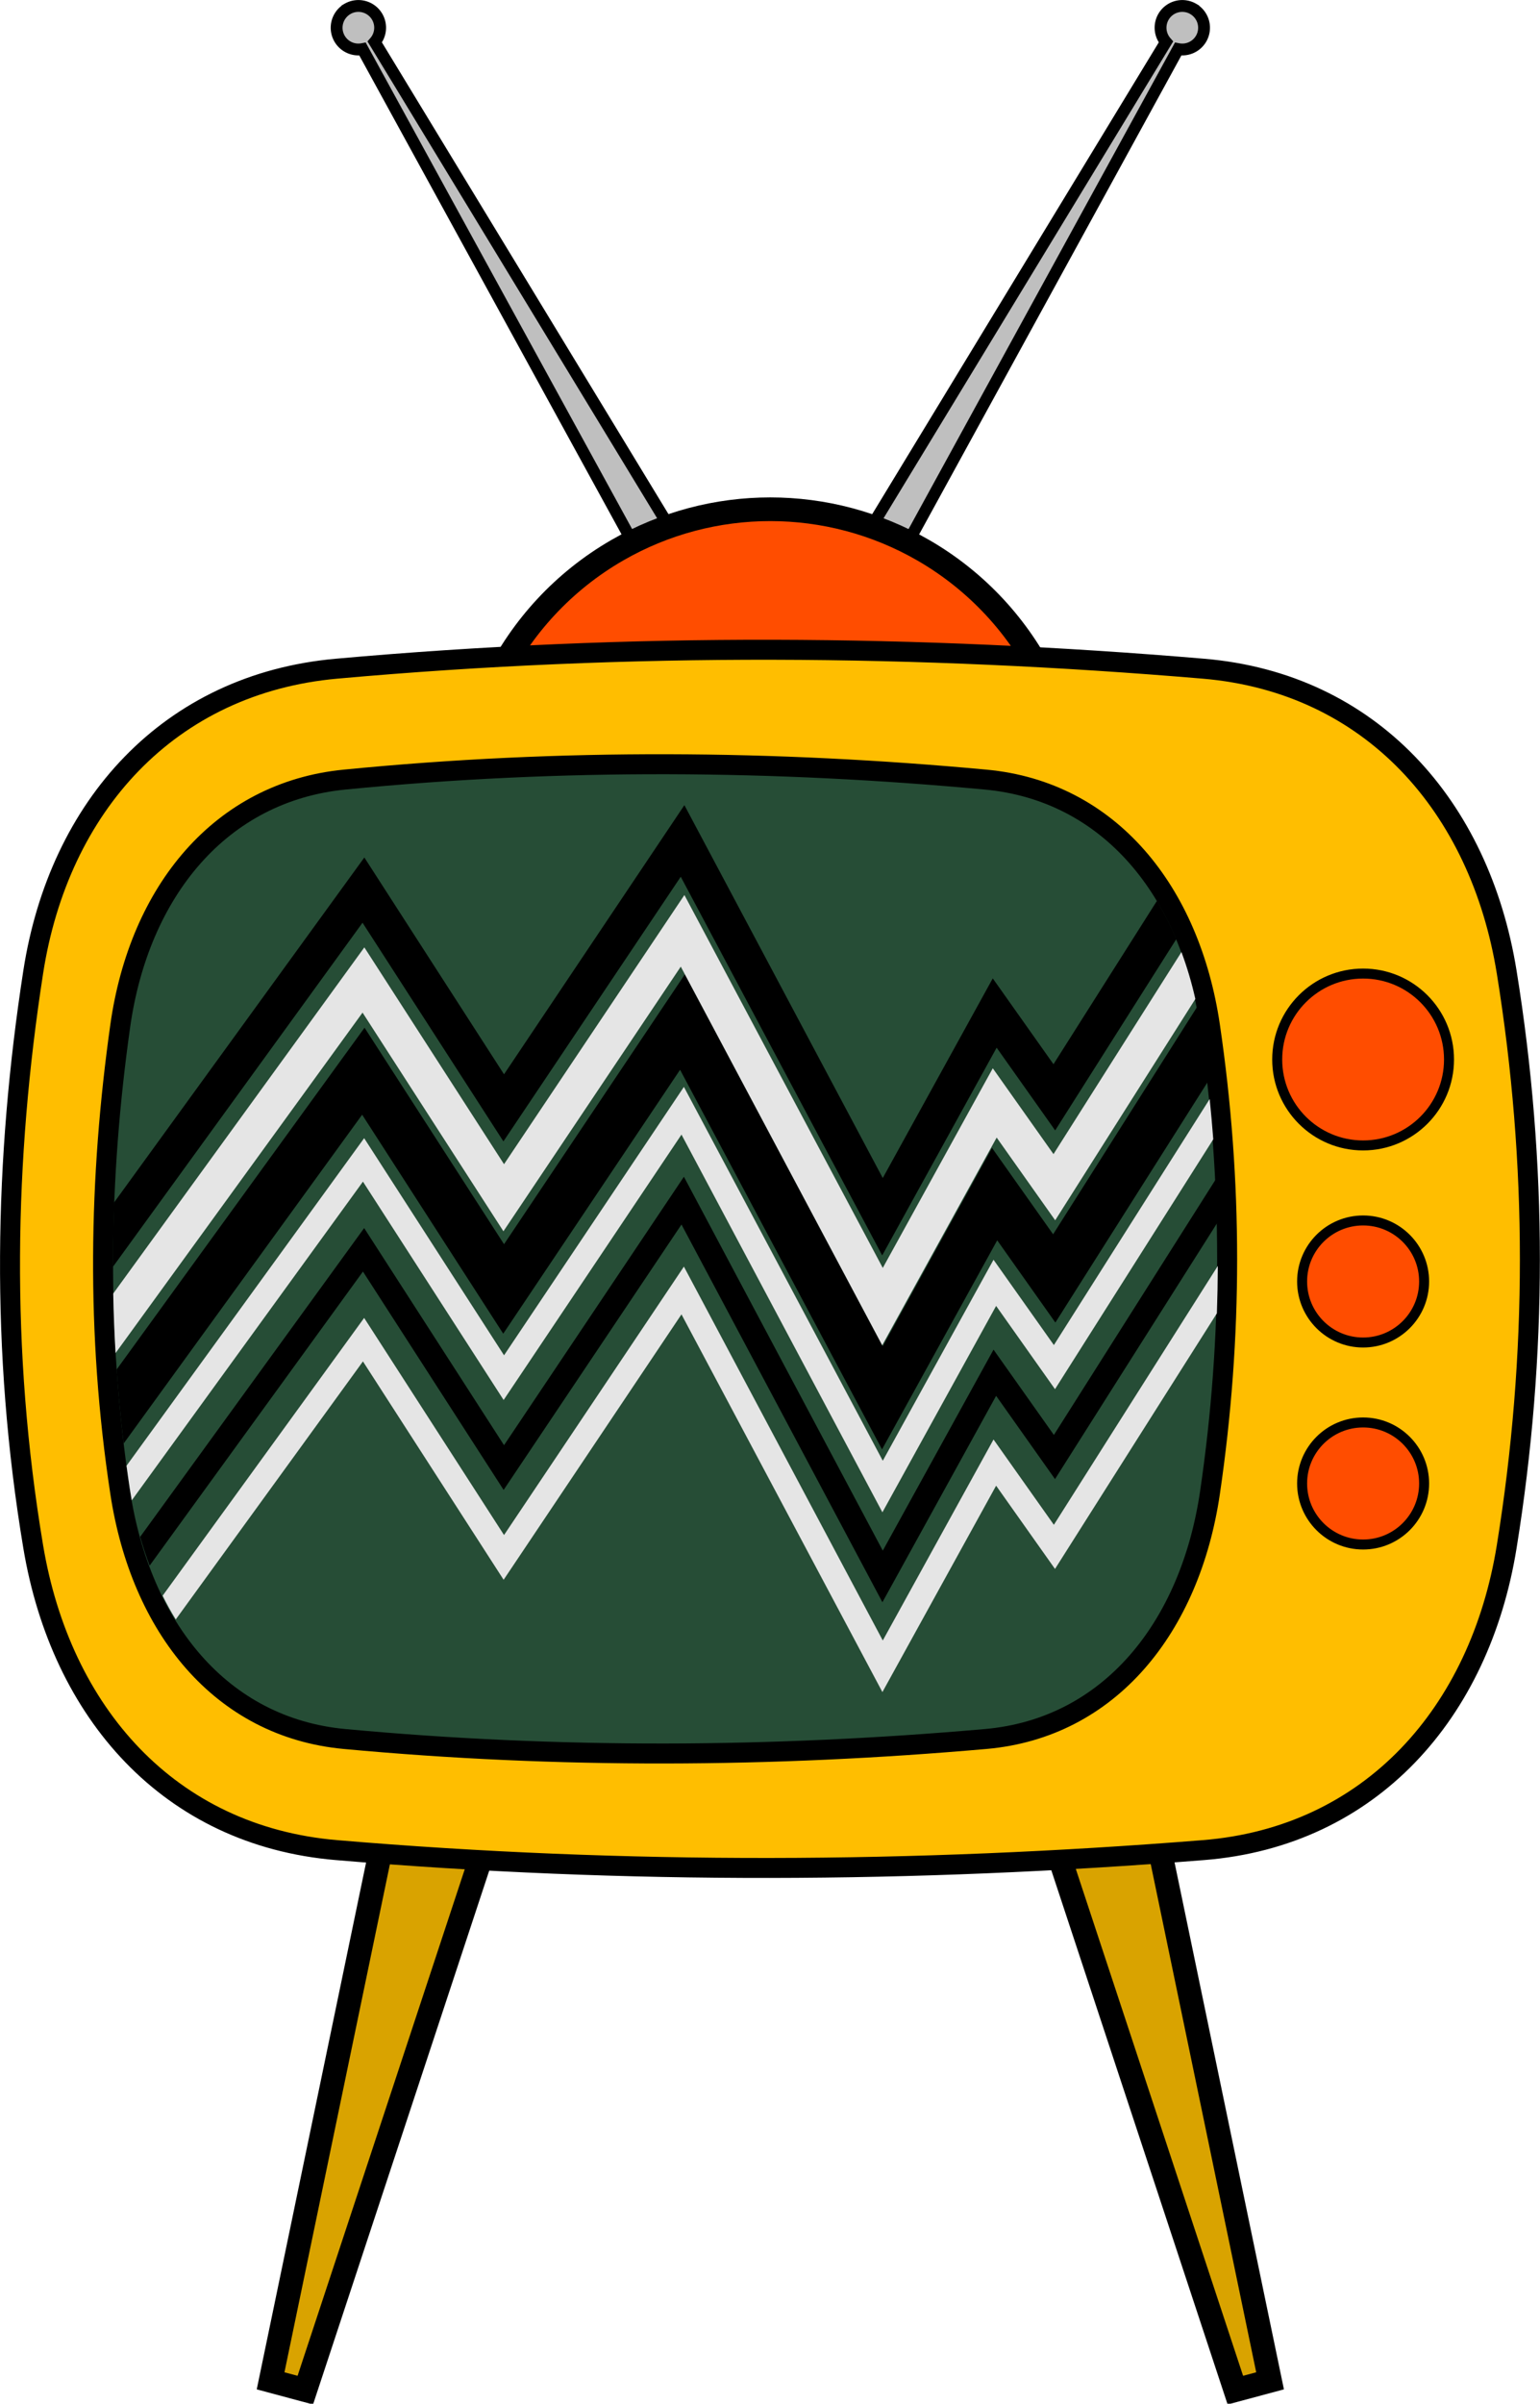 <?xml version="1.0" encoding="UTF-8"?>
<svg width="186.39mm" height="290.81mm" version="1.1" viewBox="0 0 660.44 1030.4" xmlns="http://www.w3.org/2000/svg">
<g transform="translate(-37.816 -14.01)">
<g transform="matrix(1.269 0 0 1.269 -113.65 -39.646)">
<g transform="translate(14.537 -35.714)" fill="#d9a300" stroke="#000" stroke-width="8">
<path d="m208 885.4 60.37-182.85-32.954-8.83-39.146 188.53z"/>
<path d="m522.31 885.4-60.37-182.85 32.954-8.83 39.146 188.53z"/>
</g>
<g stroke="#000">
<g transform="translate(0 -189.25)" fill="#bfbfbf" stroke-width="4">
<path d="m522.59 234.52a7.352 7.352 0 0 0-10.042 2.691 7.352 7.352 0 0 0 0.829 8.5l-99.859 164.33 11.606 6.701 92.384-168.64a7.352 7.352 0 0 0 7.773-3.532 7.352 7.352 0 0 0-2.691-10.042z"/>
<path d="m236.8 234.52a7.352 7.352 0 0 1 10.042 2.691 7.352 7.352 0 0 1-0.829 8.5l99.859 164.33-11.606 6.701-92.384-168.64a7.352 7.352 0 0 1-7.773-3.532 7.352 7.352 0 0 1 2.691-10.042z"/>
</g>
<path d="m286.74 272.26c8.897-18.165 23.076-33.642 41.191-44.1 32.013-18.483 71.456-18.483 103.47 0 18.147 10.477 32.344 25.991 41.238 44.198z" fill="#ff4d00" stroke-width="8"/>
</g>
<g transform="matrix(.844 0 0 .844 59.104 72.801)">
<path d="m206.12 231.47c117.83-10.573 233.35-9.621 347.14 0 67.032 5.668 110.7 55.018 121.43 121.43 12.381 76.667 12.381 153.33 0 230-10.725 66.411-54.371 116.07-121.43 121.43-115.71 9.252-231.43 9.792-347.14 0-67.032-5.673-110.34-55.077-121.43-121.43-13.15-78.69-11.591-155.12 0-230 10.291-66.48 54.426-115.42 121.43-121.43z" fill="#ffbe00" stroke="#000" stroke-width="8"/>
<g transform="translate(0 -233.53)" fill="#ff4d00" stroke="#000" stroke-width="4">
<circle cx="617.2" cy="621.42" r="34.397"/>
<circle cx="617.2" cy="710.27" r="24.426"/>
<circle cx="617.2" cy="791.12" r="24.426"/>
</g>
<path d="m209.34 275.86c87.144-8.586 172.58-7.813 256.74 0 49.576 4.603 81.875 44.679 89.806 98.61 9.157 62.259 9.157 124.52 0 186.78-7.932 53.931-40.212 94.256-89.806 98.61-85.58 7.513-171.16 7.952-256.74 0-49.576-4.607-81.606-44.727-89.806-98.61-9.726-63.902-8.573-125.97 0-186.78 7.611-53.987 40.253-93.727 89.806-98.61z" fill="#264d36" stroke="#000" stroke-width="8"/>
<g transform="matrix(.983 0 0 .984 5.847 7.285)" fill-rule="evenodd" shape-rendering="auto">
<path d="m345.46 283.33-73.473 109.49-56.9-88.195-101.94 140.33c-0.334 8.696-0.497 17.421-0.477 26.178l101.68-139.98 57.385 88.949 72.24-107.65 82.055 154.03 46.619-84.498 23.84 33.654 49.344-77.812c-2.312-5.473-4.95-10.668-7.894-15.561l-42.139 66.451-24.732-34.918-44.807 81.213-80.805-151.68z" color="#000000" color-rendering="auto" image-rendering="auto" solid-color="#000000" style="block-progression:tb;isolation:auto;mix-blend-mode:normal;text-decoration-color:#000000;text-decoration-line:none;text-decoration-style:solid;text-indent:0;text-transform:none;white-space:normal"/>
<path d="m345.67 352.13-73.68 109.8-56.818-88.066-100.99 139.03c0.701 9.984 1.651 20.01 2.867 30.082l97.145-133.73 57.469 89.074 72.035-107.35 82.26 154.42 46.924-85.047 23.689 33.445 62.102-97.932c-0.808-7.127-1.729-14.254-2.777-21.381-0.451-3.068-0.992-6.086-1.6-9.06l-58.643 92.475-24.881-35.125-44.506 80.664-80.596-151.29z" color="#000000" color-rendering="auto" image-rendering="auto" solid-color="#000000" style="block-progression:tb;isolation:auto;mix-blend-mode:normal;text-decoration-color:#000000;text-decoration-line:none;text-decoration-style:solid;text-indent:0;text-transform:none;white-space:normal"/>
<path d="m345.46 319.89-73.473 109.49-56.9-88.195-102.29 140.82c0.159 8.044 0.472 16.115 0.951 24.213l100.61-138.5 57.385 88.949 72.24-107.65 82.055 154.03 46.619-84.498 23.84 33.654 57.09-90.027c-1.499-6.633-3.39-13.009-5.66-19.084l-52.119 82.189-24.732-34.918-44.807 81.213-80.805-151.68z" color="#000000" color-rendering="auto" fill="#e5e5e5" image-rendering="auto" solid-color="#000000" style="block-progression:tb;isolation:auto;mix-blend-mode:normal;text-decoration-color:#000000;text-decoration-line:none;text-decoration-style:solid;text-indent:0;text-transform:none;white-space:normal"/>
<path d="m345.26 434.49-73.27 109.19-56.98-88.32-91.24 125.6c1.133 4.017 2.427 7.916 3.853 11.709l86.898-119.62 57.305 88.824 72.447-107.96 81.844 153.64 46.318-83.951 23.988 33.863 66.154-104.32c-0.136-5.881-0.355-11.762-0.654-17.643l-65.961 104.01-24.582-34.705-45.109 81.762-81.012-152.08z" color="#000000" color-rendering="auto" image-rendering="auto" solid-color="#000000" style="block-progression:tb;isolation:auto;mix-blend-mode:normal;text-decoration-color:#000000;text-decoration-line:none;text-decoration-style:solid;text-indent:0;text-transform:none;white-space:normal"/>
<path d="m345.26 397.93-73.27 109.18-56.98-88.32-96.795 133.25c0.418 3.065 0.853 6.134 1.32 9.207 0.249 1.636 0.522 3.257 0.814 4.867l94.172-129.64 57.305 88.824 72.447-107.96 81.844 153.64 46.318-83.951 23.988 33.863 64.465-101.65c-0.418-5.456-0.903-10.913-1.461-16.369l-63.463 100.08-24.584-34.707-45.109 81.762-81.012-152.07z" color="#000000" color-rendering="auto" fill="#e5e5e5" image-rendering="auto" solid-color="#000000" style="block-progression:tb;isolation:auto;mix-blend-mode:normal;text-decoration-color:#000000;text-decoration-line:none;text-decoration-style:solid;text-indent:0;text-transform:none;white-space:normal"/>
<path d="m562.74 470.76-66.779 105.3-24.582-34.705-45.109 81.762-81.012-152.08-73.27 109.19-56.98-88.32-82.078 112.99c1.657 3.338 3.431 6.568 5.34 9.662l76.25-104.96 57.305 88.824 72.445-107.96 81.846 153.64 46.318-83.951 23.988 33.863 65.939-103.98c0.224-6.423 0.35-12.846 0.379-19.27z" color="#000000" color-rendering="auto" fill="#e5e5e5" image-rendering="auto" solid-color="#000000" style="block-progression:tb;isolation:auto;mix-blend-mode:normal;text-decoration-color:#000000;text-decoration-line:none;text-decoration-style:solid;text-indent:0;text-transform:none;white-space:normal"/>
</g>
</g>
</g>
</g>
</svg>

